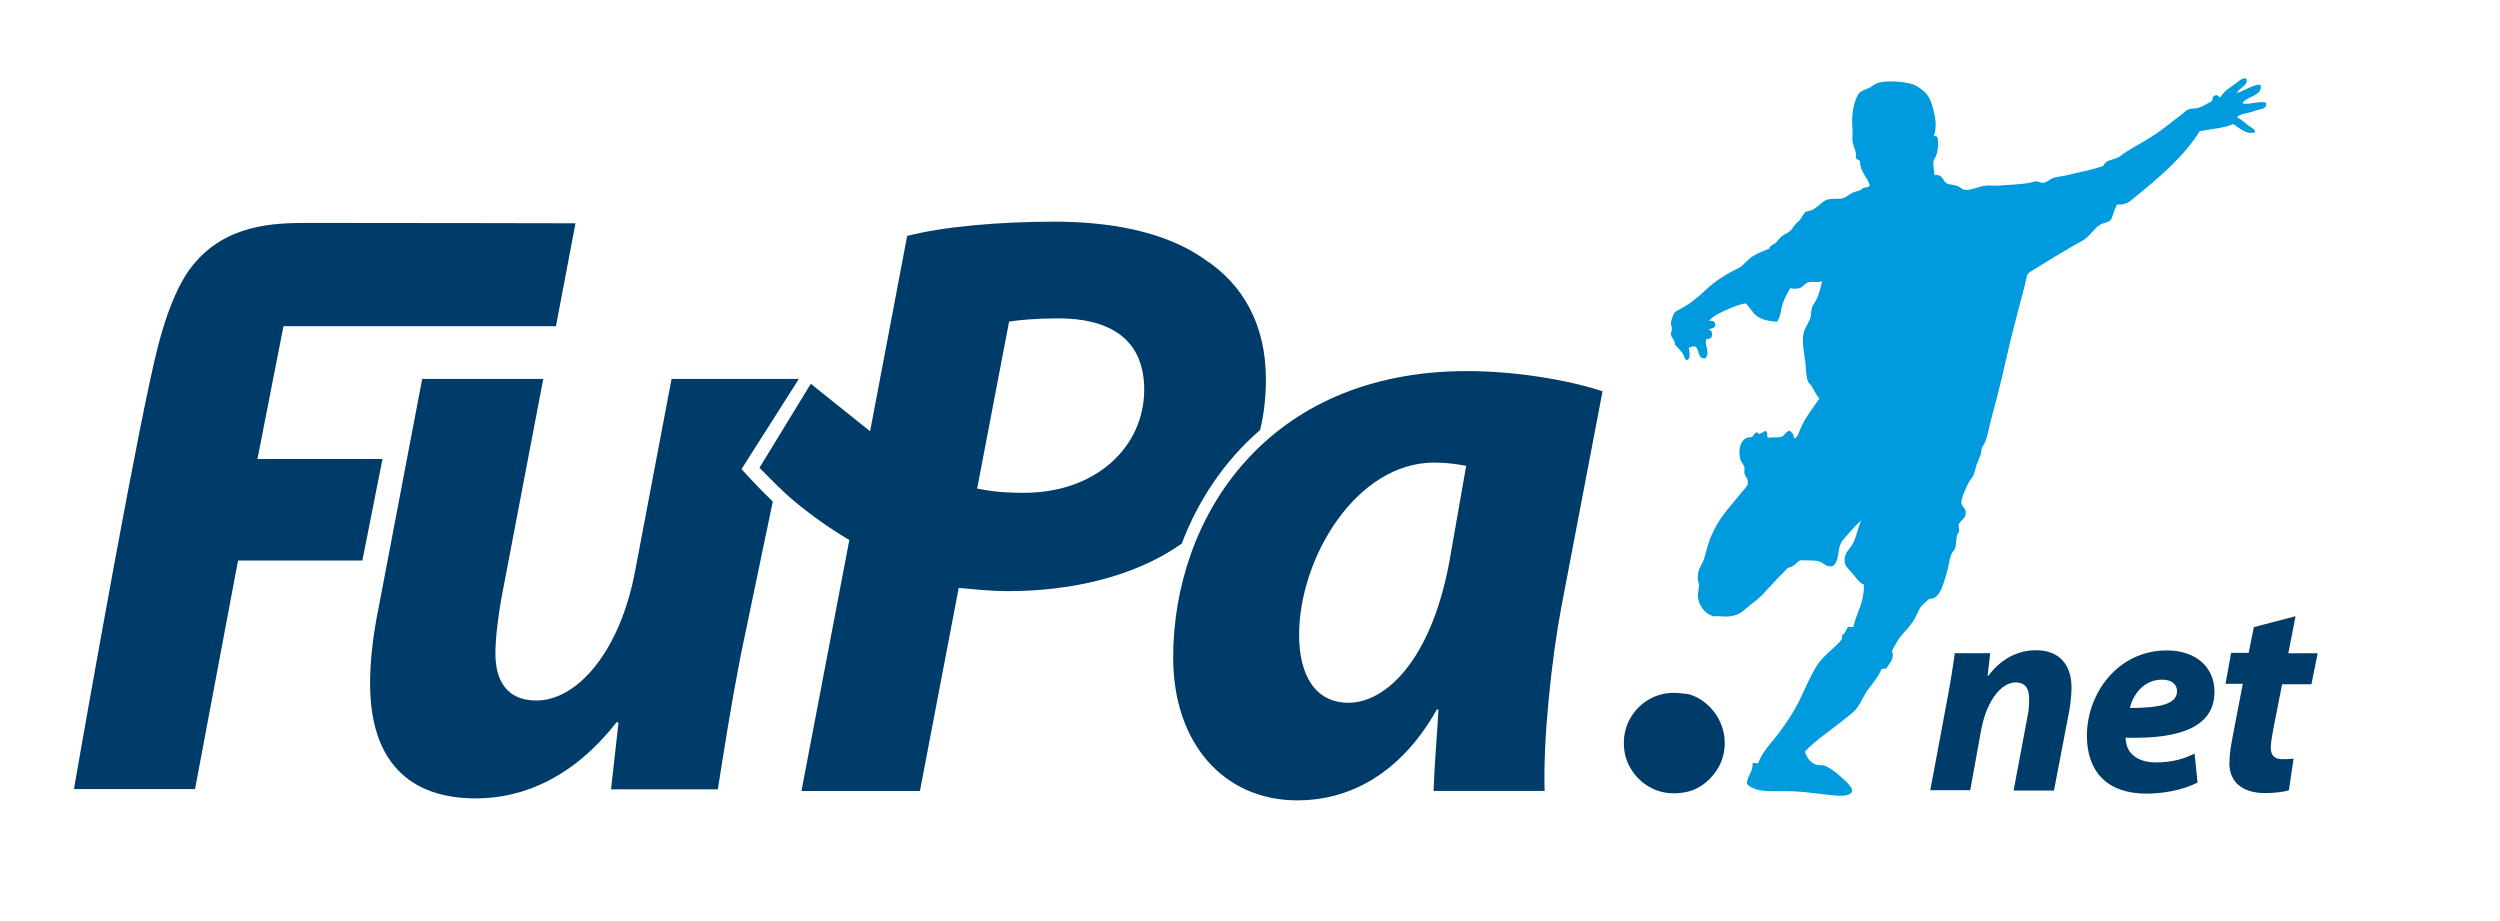 <?xml version="1.0" encoding="utf-8"?>
<!-- Generator: Adobe Illustrator 24.2.0, SVG Export Plug-In . SVG Version: 6.00 Build 0)  -->
<svg version="1.1" id="Ebene_1" xmlns="http://www.w3.org/2000/svg" xmlns:xlink="http://www.w3.org/1999/xlink" x="0px" y="0px"
	 viewBox="0 0 2779 1024" style="enable-background:new 0 0 2779 1024;" xml:space="preserve">
<style type="text/css">
	.st0{fill:#009BDE;}
	.st1{fill:#003C69;}
</style>
<g id="icomoon-ignore">
</g>
<path class="st0" d="M2486.2,103.8c0.7,0,0.7-0.4,1.1-0.7c8.7-2.5,16.3-9,25.3-9c4,12.7-17,13-19.9,21c9.8,1.4,19.2-3.6,26.4-0.7
	c0.7,6.9-5.4,6.5-10.1,8c-2.5,0.7-5.1,1.8-8,2.5c-6.2,1.4-11.2,2.2-14.5,5.4c4.7,2.2,8.3,5.8,11.6,8.3c3.3,2.9,8,4,9,8.3
	c-10.1,3.6-18.1-5.1-24.6-9c-10.5,4.7-25,5.4-37.3,8c-17.7,28.2-44.5,51-70.9,72.4c-6.9,5.8-10.9,9.8-21,9c-1.1,2.5-2.5,5.4-3.6,8.3
	s-1.8,6.9-3.6,9c-2.5,2.9-8,2.9-11.9,5.4c-6.5,4-10.5,11.6-17.4,16.3c-3.3,2.2-7.2,4-10.9,6.2c-13.8,8-28.2,16.6-42,25.3
	c-4.3,2.5-9,5.1-10.1,7.2c-1.4,2.5-1.8,7.2-2.9,11.6c-6.9,26.4-14.8,55.4-20.6,81.4c-5.1,23.2-11.6,48.5-17.4,69.8
	c-2.2,8.3-3.3,16.6-6.2,23.5c-1.1,2.5-2.9,4.3-3.6,6.5s-0.7,4.3-1.1,6.5c-1.1,3.6-3.3,8-4.7,11.9c-1.4,4.7-2.5,9.8-4.3,13.4
	c-1.1,1.8-2.9,3.6-4.3,6.2c-2.5,4.3-9.4,19.2-8.3,23.9c0.7,4,4.3,4.7,4.7,9c0.7,7.6-5.4,9-8,14.5c0.4,2.2,0.7,4.7,0.7,8
	c-4.7,4.3-2.2,12.3-4.7,18.8c-0.7,1.8-2.9,3.3-3.6,5.4c-2.9,6.5-3.3,14.1-5.4,21c-3.3,10.9-6.2,23.2-13.4,27.9
	c-2.2,1.4-4.7,0.7-6.5,1.8c-1.4,0.7-3.6,3.3-5.4,4.7c-4.7,4-5.4,6.5-8,11.9c-4.7,11.9-14.1,18.8-20.6,28.2c-2.5,4-4.7,8.3-7.2,12.7
	c3.6,8.3-2.9,14.1-6.2,19.2c-1.1,1.1-4.3,0-5.4,1.1c-2.9,7.2-6.9,11.9-10.9,17.4c-2.2,2.9-4.7,5.8-6.5,9
	c-4.3,6.9-7.2,14.1-11.9,19.2c-4,4-9,7.6-13.8,11.6c-14.5,11.6-29.7,21.3-42,34.4c2.2,6.5,5.8,12.3,12.7,14.5c2.2,0.7,6.2,0.4,9,1.1
	c5.4,1.8,12.3,6.9,17.4,11.6c3.3,2.9,13.8,11.6,13.4,16.3c-0.7,5.8-10.9,5.8-18.1,5.4c-13.8-1.1-29.7-4-46.3-4.7
	c-20.6-1.1-42,2.9-52.5-8.3c0-9.8,6.9-12.3,6.2-22.8c2.2-1.1,3.6,0,6.2,0c4.7-13.4,15.2-23.2,23.5-34.4s15.9-22.4,22.4-35.5
	c6.2-12.7,11.9-26.8,19.2-38.4c7.2-11.9,19.9-19.2,28.2-30c0-1.4,0-2.9,0-4.3c3.6-1.4,4.3-6.2,6.5-9c1.8-0.4,5.1,0.7,6.2-0.7
	c3.6-15.6,11.9-26.4,11.6-46.3c-5.8-2.5-9.8-9.4-13.8-13.8c-3.3-3.6-6.5-6.5-7.2-10.1c-2.2-10.9,5.1-15.2,8.3-21
	c4.7-8.3,5.8-18.5,9.8-26.4c-4.3,3.3-8.3,7.6-11.9,11.9c-3.3,4-8.7,9-10.9,13.4c-4,8-1.1,19.5-9,25.3c-6.5,1.8-10.5-4-15.6-5.4
	c-5.8-1.4-11.9-0.7-20.6-1.1c-4.7,2.5-6.9,7.6-13.4,8.3c-8.7,8.7-16.3,16.6-24.2,25.3c-5.8,6.9-10.9,10.9-18.1,16.3
	c-3.3,2.5-6.5,5.8-9.8,8c-8,5.1-16.3,5.1-24.2,4.3c-2.2-0.4-4.3,0.4-6.5,0c-9.4-2.2-16.6-11.9-17.4-21.7c-0.4-4,1.4-8.3,1.1-13.4
	c0-1.8-1.1-3.6-1.1-5.4c-1.1-11.6,3.6-14.5,6.5-22.4c1.4-4,2.2-8.3,3.6-12.7c1.4-4,2.5-8.7,4.3-12.7c8.3-20.3,20.6-32.6,33.7-48.8
	c2.9-3.6,6.5-6.9,7.2-9.8c1.1-5.8-2.5-8-3.6-11.9c-0.4-1.8,0.4-4.3,0-6.5c-0.7-3.3-3.3-5.4-4.3-8.3c-3.6-11.9,0.4-26.8,12.7-25.3
	c1.4-1.8,2.5-4.3,4.7-5.4c2.5-0.7,2.5,3.3,4.7,1.1c2.5-0.4,3.3-2.9,6.5-2.5c1.8,1.1,0.4,5.4,1.8,7.2c6.2-0.7,10.9,0.4,15.2-1.1
	c4-1.4,5.1-6.9,9.8-6.5c0.7,1.8,2.2,2.2,2.9,3.6c1.1,1.1,0,4.7,2.5,4.7c3.6-2.9,4.3-7.6,6.2-11.6c5.4-12.3,13.8-22.4,20.6-32.6
	c-4-4.3-6.2-10.1-9-14.5c-1.1-1.4-2.9-2.9-3.6-4.3c-2.2-5.1-2.2-13.4-2.9-21c-1.4-10.5-3.6-20.6-2.5-30c0.7-7.6,5.8-13.4,8-19.9
	c1.1-4,0.7-8,1.8-11.6c1.1-2.9,3.3-5.4,4.7-8.3c3.3-6.9,5.1-14.1,6.5-20.6c-6.9,1.8-10.5-0.4-15.6,1.1c-4,1.4-5.8,5.4-9.8,6.5
	c-2.9,0.7-6.5,0.7-10.1,0c-2.9,5.4-6.2,10.9-8.3,17.4s-2.2,14.1-6.2,19.9c-10.1-0.7-17.7-2.5-23.5-7.2c-4.7-3.6-6.9-9.8-11.9-13.4
	c-7.2,1.8-12.7,3.6-18.1,6.2c-8.3,3.6-17,7.2-22.4,13.4c5.4-0.7,7.2,1.4,7.2,4.3c0,4.3-5.1,4-8.3,5.4c4.3,0,5.4,3.6,4.3,8
	c-1.1,2.2-4,2.2-6.2,2.9c-1.8,7.6,5.1,15.6-1.1,21c-8.3,0.7-6.5-8.7-10.1-12.7c-2.5-1.4-6.2,0-8,1.1c0.7,4.7,2.5,14.1-2.9,13.4
	c-1.8-1.4-2.2-3.6-2.9-5.4c-2.9-5.4-6.5-7.6-9.8-11.9c0.7-4-3.6-6.9-4.3-10.9c-0.4-1.8,1.1-3.6,1.1-6.5c0-2.2-1.4-4.7-1.1-6.5
	c0.4-3.6,2.5-9,3.6-10.9c1.4-2.2,5.4-3.6,9.8-6.2c10.5-5.8,19.2-13.8,26.4-20.6c8.7-8,17.7-13.8,27.5-19.2c3.3-1.8,7.2-3.3,10.1-5.4
	c4.7-3.3,8.3-8.7,13.8-11.9c5.8-3.6,12.3-5.8,18.1-8.3c0.7-3.6,4.7-4.3,7.2-6.5s4-5.1,6.5-7.2c3.3-2.5,7.2-3.6,10.1-6.5
	c1.4-1.4,2.9-4,4.7-6.2c1.4-1.8,3.6-3.6,5.4-5.4c2.5-2.9,4-7.2,6.5-9c1.8-1.1,5.4-1.1,8-2.5c5.4-2.9,10.5-9,15.2-10.9
	c5.8-2.2,12.3-0.4,18.1-1.8c4-1.1,7.2-4.3,10.9-6.2c4.3-1.8,8.7-1.8,11.9-5.4c2.5-0.7,6.5,0,7.2-2.9c-2.9-9.8-10.9-14.5-10.9-27.1
	c-1.8-1.1-4-1.8-4.7-3.6c1.4-6.9-2.9-11.9-3.6-18.8c-0.4-4.3,0.4-9.4,0-13.8c-1.4-14.1,1.1-31.1,8-39.8c2.9-2.2,6.2-3.3,9.8-4.7
	c3.3-1.4,6.2-4.3,9-5.4c10.9-4.3,36.9-1.8,44.5,2.9c10.5,6.9,14.8,11.2,18.1,24.6c2.9,11.2,4.7,19.5,1.1,31.1c2.5-0.4,4,0.7,4.3,2.9
	c0.7,6.5,0.4,13-1.8,18.8c-0.7,2.2-2.5,3.6-2.9,6.2c-0.7,5.1,0.7,9.8,1.1,15.6c9.4-1.4,8.7,5.8,13.4,9c2.2,1.4,7.2,1.4,11.9,2.9
	c3.3,1.1,5.4,4,8,4.3c6.5,1.1,15.9-4,24.2-4.7c4-0.4,9,0.4,13.8,0c10.9-0.7,24.2-1.4,33.7-2.9c2.9-0.4,5.1-1.8,7.2-1.8
	c3.3,0,5.8,1.8,8.3,1.8c4-0.4,7.6-4,10.9-5.4c4-1.4,9.4-1.8,14.5-2.9c13.8-3.6,30.4-6.2,42-10.9c2.5-6.9,9.4-5.8,15.6-9
	c3.3-1.4,6.2-4.3,9.8-6.5c10.1-6.5,21.7-12.3,31.1-18.8c9-5.8,19.5-14.5,28.2-21c3.3-2.5,6.9-6.2,9.8-7.2c3.3-1.4,7.2-0.7,10.9-1.8
	c5.8-1.8,9.4-4.7,14.5-7.2c1.8-1.4,0.7-5.8,3.6-6.2c2.9-2.2,4.3,1.1,6.2,1.8c4.3-7.2,10.9-10.9,17.4-15.6c3.3-2.2,6.5-6.5,11.6-5.4
	C2499.6,95.2,2488.7,97.7,2486.2,103.8L2486.2,103.8z"/>
<path class="st1" d="M1879,772.2c25.3,8,47,39.4,34.7,73.5c-5.1,13.8-18.1,27.9-32.9,32.9c-6.9,2.5-17.4,4-26.4,2.9
	c-25.7-2.5-47.4-24.6-49.2-51c-1.1-16.3,4-28.2,9.8-36.5c10.1-14.5,28.6-26.1,52.5-23.5C1871.1,771.1,1875.4,771.1,1879,772.2
	L1879,772.2z"/>
<path class="st1" d="M797.9,877.8c6.5-41.2,14.1-90.5,25.3-148.4L859,557.6c-22.8-22.4-34.7-36.2-34.7-36.2l63.7-100.2H746.5
	l-40.2,212c-16.6,90.5-64.4,145.5-110,145.5c-33.7,0-45.6-23.2-45.6-52.1c0-16.6,2.9-40.2,6.5-60.8l46.7-244.6H469.3l-48.5,254.7
	c-6.5,31.8-9.4,59.7-9.4,83.9c0,86.8,43.8,127.7,117.6,127.7c55,0,110-25.3,156.7-85l1.8,1.1l-8.3,73.8h118.7L797.9,877.8z"/>
<path class="st1" d="M639.7,248.2c0,0-182.4-0.4-288-0.4c-3.3,0-6.5,0-10.1,0c-38,0-90.5,1.8-127,46.7
	c-30.8,37.6-44.1,113.3-48.1,129.9c-28.9,133.9-84.3,452.7-84.3,452.7h134.6l47.8-254h138.2l22.4-112.9H286.2l28.9-147.6H618
	L639.7,248.2L639.7,248.2z"/>
<path class="st1" d="M1630.8,412.5c-224,0-326.7,164.3-326.7,318.4c0,95.2,56.1,158.8,138.2,158.8c53.2,0,112.2-25.3,154.9-101h1.8
	c-1.8,32.6-4.7,64.4-5.4,90.5h123.4c-1.8-56.8,7.6-146.5,18.8-205.5l45.6-238.8C1743.7,422.6,1685.8,412.5,1630.8,412.5
	L1630.8,412.5z M1611.3,623.4c-20.6,112.2-72,157.8-112.2,157.8c-37.3,0-55-30.8-55-75.6c0-85,63.3-191.4,150.2-191.4
	c14.1,0,25.3,1.8,35.5,3.6L1611.3,623.4L1611.3,623.4z"/>
<path class="st1" d="M1400.7,478c4.3-17.4,6.5-36.2,6.5-56.1c0-60.8-25.3-105.7-68-133.5c-45.6-32.6-110-42-167.2-42
	c-60.8,0-123.4,5.4-163.6,15.9l-41.2,217.1c-30.4-24.2-65.9-52.8-65.9-52.8L844.2,520c10.1,9.8,22.8,23.9,39.8,38
	c19.2,15.9,39.4,30,60.1,42.3l-53.2,279h131.7l43.1-225.8c14.1,1.1,32.6,3.6,55,3.6c72.4,0,142.2-17,192.9-52.8
	C1331.6,556.9,1360.5,512.7,1400.7,478L1400.7,478z M1138.3,547.8c-23.2,0-37.3-1.8-52.1-4.7l35.5-185.6c11.2-1.8,30-3.6,55-3.6
	c52.1,0,95.2,19.5,95.2,79.2C1271.9,496.4,1218.7,547.8,1138.3,547.8L1138.3,547.8z"/>
<path class="st1" d="M2145.7,878.5l19.2-102.8c3.6-19.2,6.2-35.8,8-49.6h39.4l-2.9,25.3h0.7c14.5-19.5,33.3-28.6,53.2-28.6
	c25,0,39.4,15.2,39.4,41.6c0,6.9-1.1,18.1-2.5,25.7l-17,88.7h-44.9l15.9-84.7c1.1-5.4,1.4-11.2,1.4-17c0-10.9-3.6-18.5-15.2-18.5
	c-14.8,0-31.5,18.5-38,52.1l-12.3,67.7H2145.7L2145.7,878.5z"/>
<path class="st1" d="M2442.8,869.9c-17.7,9-39.8,12.3-56.8,12.3c-43.8,0-66.2-24.6-66.2-64.4c0-46.3,33.7-94.8,89-94.8
	c30.8,0,52.8,17.4,52.8,46c0,38.7-37.6,52.8-98.8,51c0,4.3,1.4,11.2,4.7,15.6c5.8,8,16.3,11.9,29.3,11.9c16.6,0,30.4-3.6,42.7-9.8
	L2442.8,869.9L2442.8,869.9z M2420,768.2c0-7.6-6.2-12.7-16.6-12.7c-21,0-32.6,17.4-35.8,31.5C2402.2,787,2420,782.3,2420,768.2
	L2420,768.2L2420,768.2z"/>
<path class="st1" d="M2551.7,685l-8,41.2h32.6l-6.9,34.4h-32.6l-10.1,51.4c-1.1,6.2-2.5,14.1-2.5,19.2c0,7.6,3.3,12.7,13,12.7
	c3.6,0,8.3,0,12.3-0.7l-5.1,35.1c-5.8,2.2-17,3.3-26.4,3.3c-27.1,0-39.8-13.8-39.8-32.9c0-8,1.1-16.6,3.3-28.2l11.6-60.4h-19.2
	l6.2-34.4h19.5l5.8-28.6L2551.7,685L2551.7,685z"/>
</svg>
